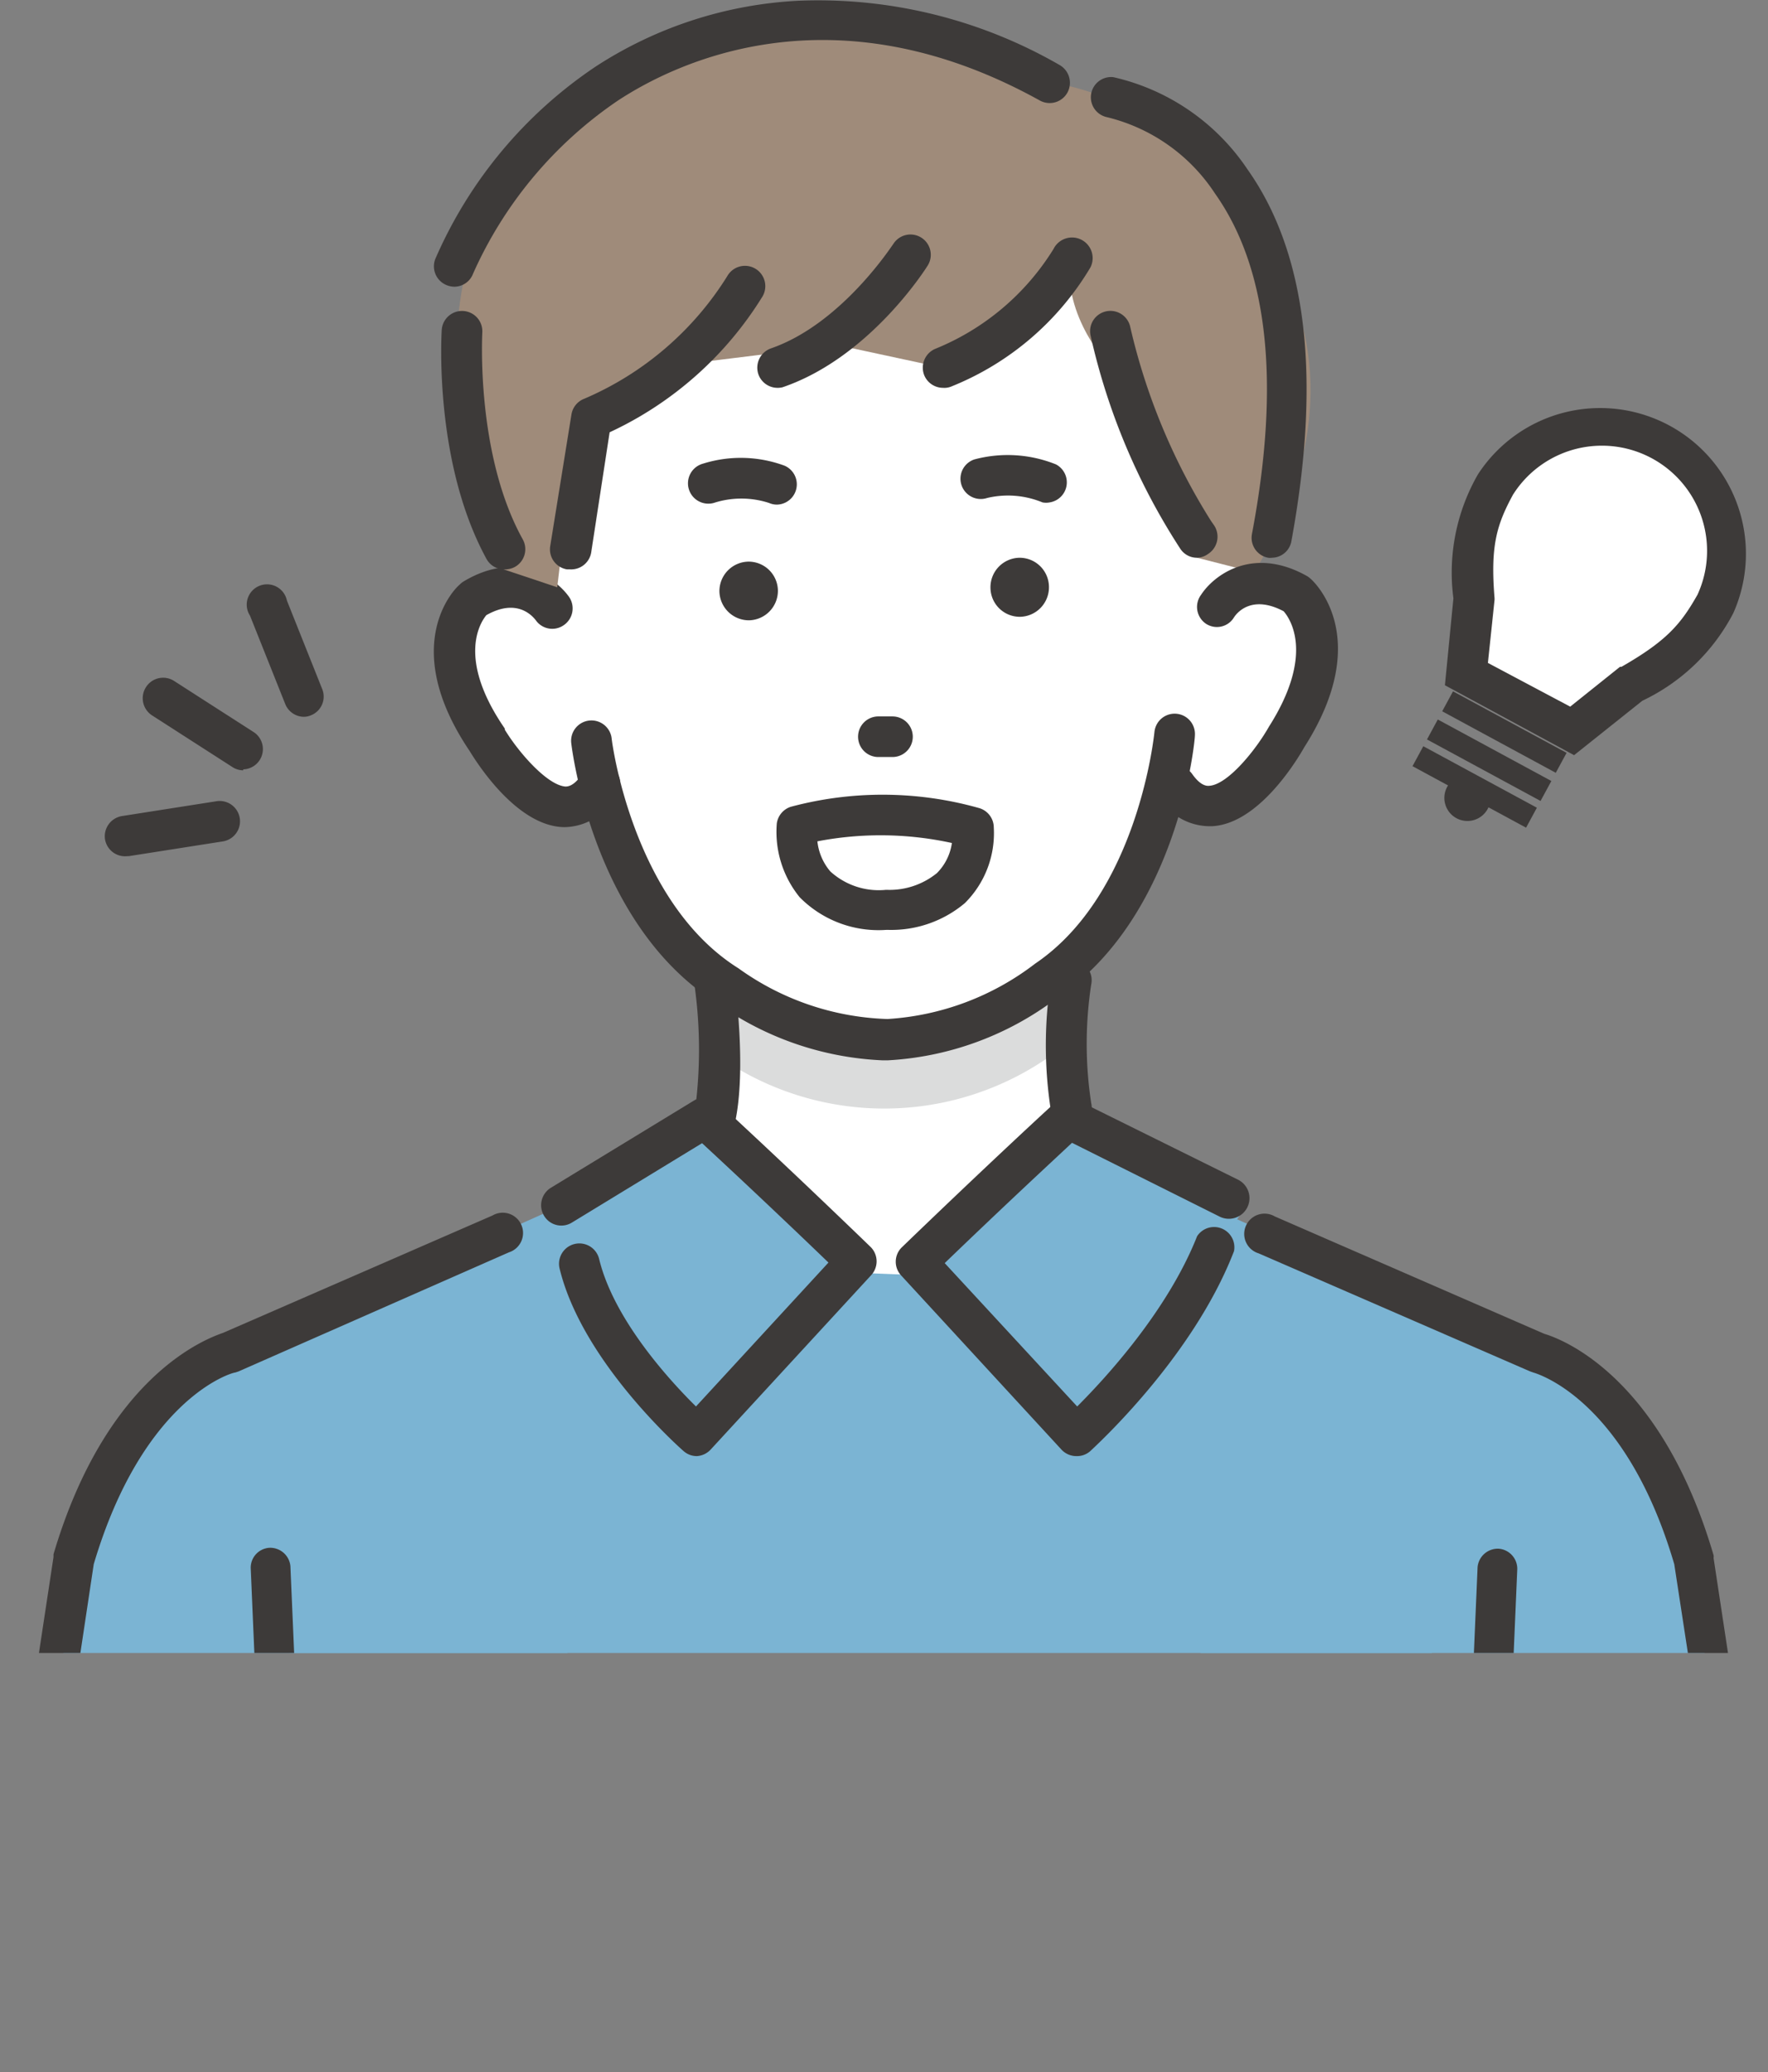 <svg xmlns="http://www.w3.org/2000/svg" xmlns:xlink="http://www.w3.org/1999/xlink" viewBox="0 0 95.82 112.3"><rect x="0" y="0" width="95.82" height="112.3" fill="#808080" stroke="none"/><defs><style>.cls-1{fill:none;}.cls-2{clip-path:url(#clip-path);}.cls-3{fill:#fff;}.cls-4{fill:#7bb4d3;}.cls-5{fill:#dbdcdc;}.cls-6{fill:#3d3a39;}.cls-7{fill:#9f8b7a;}</style><clipPath id="clip-path" transform="translate(-0.9 -2.77)"><rect class="cls-1" width="98.22" height="92.36"/></clipPath></defs><g id="Layer_2" data-name="Layer 2"><g id="レイヤー_1" data-name="レイヤー 1"><g class="cls-2"><path class="cls-3" d="M39.61,49.66s1.14,9.68,0,14l-7.3,4.25L51,81.91l14.9-12,.93-2.29-7.87-4.77a53.37,53.37,0,0,1,.77-10.35L47.29,48Z" transform="translate(-0.9 -2.77)"/><polygon class="cls-4" points="77.92 107.59 77.52 84.67 63.39 69.65 33.87 68.49 15.7 83.01 15.67 105.94 77.92 107.59"/><path class="cls-4" d="M34.16,66.85,13.82,75.94S6.61,79.58,5.4,85.79L.9,113.48l10.6,1.6,15.36-2.35L36.45,72Z" transform="translate(-0.9 -2.77)"/><path class="cls-3" d="M71.8,35.85a3.85,3.85,0,0,0-5-.87l-.12-13.4-8.22-4.37-9.43.12-1.29,0-9.42.12-8.1,4.58.23,14s-2.7-2.59-4.74.06c0,0-2.66,5.82,5.16,11.08,0,0,2.12-.53,2.63-1.45,0,0,3.92,14.2,15.43,13.43,11.53.47,15.24-13.59,15.24-13.59.53.91,2.5,1.15,2.5,1.15C75.09,41.32,71.8,35.85,71.8,35.85Z" transform="translate(-0.9 -2.77)"/><path class="cls-3" d="M30.3,34.54S20.82,18,34.16,7.75c0,0,11.9-7.15,22.25-.89,0,0,16.51,2.83,14.83,18.4L68.43,35.61Z" transform="translate(-0.9 -2.77)"/><path class="cls-5" d="M39.61,56s11.66,6.13,18.31-.74l0,4.68a15.66,15.66,0,0,1-17.48.48Z" transform="translate(-0.9 -2.77)"/><path class="cls-6" d="M48.75,60.24a16.71,16.71,0,0,1-9.13-3.19c-6.56-4.23-7.71-13.59-7.76-14a1.1,1.1,0,0,1,2.19-.26c0,.09,1.09,8.76,6.79,12.41l.08.05A14.57,14.57,0,0,0,49,58a14.59,14.59,0,0,0,8-3L57,55c5.61-3.79,6.46-12.49,6.47-12.58a1.1,1.1,0,0,1,2.19.2c0,.4-.94,9.78-7.39,14.18A16.64,16.64,0,0,1,49,60.24Z" transform="translate(-0.9 -2.77)"/><path class="cls-6" d="M57.79,30A1.07,1.07,0,0,1,57.4,30a4.9,4.9,0,0,0-3-.24,1.1,1.1,0,1,1-.69-2.09,7,7,0,0,1,4.42.27A1.1,1.1,0,0,1,57.79,30Z" transform="translate(-0.9 -2.77)"/><path class="cls-6" d="M43,30.12a1.06,1.06,0,0,1-.42-.09,4.85,4.85,0,0,0-3,0A1.1,1.1,0,1,1,39,27.9a6.84,6.84,0,0,1,4.42.11A1.1,1.1,0,0,1,43,30.12Z" transform="translate(-0.9 -2.77)"/><path class="cls-6" d="M56.19,36.2h0a1.59,1.59,0,0,1-1.61-1.57h0A1.6,1.6,0,0,1,56.15,33h0a1.59,1.59,0,0,1,1.6,1.57h0A1.6,1.6,0,0,1,56.19,36.2Z" transform="translate(-0.9 -2.77)"/><path class="cls-6" d="M41.5,36.39h0a1.6,1.6,0,0,1-1.61-1.57h0a1.6,1.6,0,0,1,1.57-1.61h0a1.59,1.59,0,0,1,1.6,1.57h0A1.6,1.6,0,0,1,41.5,36.39Z" transform="translate(-0.9 -2.77)"/><path class="cls-6" d="M49.2,43.8h0l-.73,0a1.1,1.1,0,1,1,.07-2.2l.73,0a1.1,1.1,0,0,1,0,2.2Z" transform="translate(-0.9 -2.77)"/><path class="cls-6" d="M39.61,64.48l-.25,0a1.1,1.1,0,0,1-.82-1.32,25.26,25.26,0,0,0,0-7,1.1,1.1,0,0,1,.94-1.24,1.09,1.09,0,0,1,1.24.94c0,.19.67,4.88,0,7.82A1.09,1.09,0,0,1,39.61,64.48Z" transform="translate(-0.9 -2.77)"/><path class="cls-6" d="M58.94,63.91a1.1,1.1,0,0,1-1.07-.85,23,23,0,0,1,0-7.27,1.1,1.1,0,1,1,2.17.34,21.25,21.25,0,0,0,0,6.43,1.1,1.1,0,0,1-.82,1.32A1.07,1.07,0,0,1,58.94,63.91Z" transform="translate(-0.9 -2.77)"/><path class="cls-6" d="M31.52,47.6h-.08c-2.51-.07-4.64-3.39-5.09-4.13-3.93-5.83-.69-8.91-.55-9A1.09,1.09,0,0,1,26,34.3c2.87-1.74,5-.22,5.74.82a1.1,1.1,0,0,1-.28,1.53,1.09,1.09,0,0,1-1.52-.26c-.23-.3-1.07-1.19-2.68-.28-.3.36-1.64,2.32,1,6.15l0,.06c.74,1.22,2.29,3,3.28,3.08.11,0,.45,0,.89-.65A1.1,1.1,0,1,1,34.21,46,3.2,3.2,0,0,1,31.52,47.6Z" transform="translate(-0.9 -2.77)"/><path class="cls-6" d="M3.89,95H3.72a1.1,1.1,0,0,1-.92-1.25l1-6.59,0-.15c2.88-9.73,8.31-11.69,9.19-12l14.6-6.36a1.1,1.1,0,1,1,.88,2L13.83,77.1l-.18.06c-.19,0-5,1.4-7.67,10.39L5,94.07A1.1,1.1,0,0,1,3.89,95Z" transform="translate(-0.9 -2.77)"/><path class="cls-6" d="M16.28,105a1.1,1.1,0,0,1-1.1-1.06L14.49,87.8a1.08,1.08,0,0,1,1-1.14,1.1,1.1,0,0,1,1.15,1l.69,16.12A1.11,1.11,0,0,1,16.32,105Z" transform="translate(-0.9 -2.77)"/><path class="cls-4" d="M63.46,66.85,83.8,75.94s7.2,3.64,8.42,9.85l4.5,27.69-10.61,1.6-15.35-2.35L61.17,72Z" transform="translate(-0.9 -2.77)"/><path class="cls-6" d="M93.72,95a1.1,1.1,0,0,1-1.08-.93l-1-6.52C89,78.56,84.16,77.21,84,77.16l-.17-.06L69.11,70.7a1.1,1.1,0,1,1,.88-2l14.6,6.36c.88.26,6.31,2.22,9.18,12a.4.4,0,0,1,0,.15l1,6.59A1.1,1.1,0,0,1,93.89,95Z" transform="translate(-0.9 -2.77)"/><path class="cls-6" d="M81.23,107.55h0a1.11,1.11,0,0,1-1.05-1.15l.8-18.69a1.1,1.1,0,0,1,1.15-1,1.09,1.09,0,0,1,1,1.14l-.8,18.7A1.1,1.1,0,0,1,81.23,107.55Z" transform="translate(-0.9 -2.77)"/><path class="cls-4" d="M39.09,63.38s3.38,3.09,8.25,7.8l-8.67,9.41a32.78,32.78,0,0,1-3.9-4.8L31.8,72l4.07-7.71Z" transform="translate(-0.9 -2.77)"/><path class="cls-6" d="M38.67,81.69a1.08,1.08,0,0,1-.72-.27c-.23-.2-5.5-4.87-6.72-9.89A1.1,1.1,0,1,1,33.37,71c.79,3.28,3.81,6.58,5.25,8l7.18-7.8c-3.24-3.12-5.75-5.45-6.85-6.47l-7.05,4.3a1.09,1.09,0,0,1-1.51-.36,1.11,1.11,0,0,1,.36-1.52l7.76-4.73a1.1,1.1,0,0,1,1.32.13s3.45,3.16,8.27,7.82a1.1,1.1,0,0,1,0,1.53l-8.67,9.42A1.11,1.11,0,0,1,38.67,81.69Z" transform="translate(-0.9 -2.77)"/><path class="cls-4" d="M58.82,63.38s-3.38,3.09-8.25,7.8l8.67,9.41a32.78,32.78,0,0,0,3.9-4.8l5.31-7.66L62,64.27Z" transform="translate(-0.9 -2.77)"/><path class="cls-6" d="M59.24,81.69a1.1,1.1,0,0,1-.81-.35l-8.67-9.42a1.09,1.09,0,0,1,0-1.53c4.83-4.66,8.24-7.79,8.28-7.82a1.09,1.09,0,0,1,1.23-.18L68,66.71a1.1,1.1,0,0,1-1,2l-8-4c-1.07,1-3.61,3.35-6.9,6.52L59.28,79c1.53-1.53,4.9-5.18,6.5-9.23a1.1,1.1,0,0,1,2,.81C65.54,76.39,60.2,81.21,60,81.41A1.08,1.08,0,0,1,59.24,81.69Z" transform="translate(-0.9 -2.77)"/><path class="cls-7" d="M58.94,16.76s-1,3.7-7,5.93l-5.62-1.21-9.81,1.21-4.23,2-1.18,9.91-3.29-1.1s-6.24-15.47,2.4-23c0,0,11.1-12.16,27.55-3.28,0,0,4,.54,5.65,2.67,0,0,14.71,8.4,5.47,23.9L65.78,33,61.09,22.69S58.41,19.87,58.94,16.76Z" transform="translate(-0.9 -2.77)"/><path class="cls-6" d="M52,23.79a1.1,1.1,0,0,1-1-.66,1.11,1.11,0,0,1,.58-1.45A13.49,13.49,0,0,0,58,16.26a1.1,1.1,0,0,1,2,1,15.48,15.48,0,0,1-7.52,6.45A1,1,0,0,1,52,23.79Z" transform="translate(-0.9 -2.77)"/><path class="cls-6" d="M43,23.79a1.1,1.1,0,0,1-1-.74,1.11,1.11,0,0,1,.69-1.4C46.55,20.31,49.29,16,49.31,16a1.1,1.1,0,0,1,1.87,1.16c-.13.21-3.17,5-7.87,6.6A1.12,1.12,0,0,1,43,23.79Z" transform="translate(-0.9 -2.77)"/><path class="cls-6" d="M31.8,33.63h-.17a1.1,1.1,0,0,1-.91-1.26l1.15-7.13a1.1,1.1,0,0,1,.7-.86,17,17,0,0,0,7.75-6.65,1.1,1.1,0,0,1,1.91,1.1,19.26,19.26,0,0,1-8.29,7.37l-1,6.52A1.1,1.1,0,0,1,31.8,33.63Z" transform="translate(-0.9 -2.77)"/><path class="cls-6" d="M25.52,18.31a1.14,1.14,0,0,1-.4-.08,1.1,1.1,0,0,1-.63-1.42A24.08,24.08,0,0,1,33.18,6.38a22.18,22.18,0,0,1,11-3.57A26.19,26.19,0,0,1,58.32,6.29a1.11,1.11,0,0,1,.43,1.5,1.1,1.1,0,0,1-1.49.43C46.05,2,37.53,6.16,34.39,8.22a22.27,22.27,0,0,0-7.85,9.38A1.09,1.09,0,0,1,25.52,18.31Z" transform="translate(-0.9 -2.77)"/><path class="cls-6" d="M28.27,33.63a1.09,1.09,0,0,1-1-.56C24.43,27.88,24.82,21,24.84,20.66a1.1,1.1,0,0,1,2.2.13h0c0,.07-.37,6.59,2.19,11.21a1.1,1.1,0,0,1-.43,1.5A1.12,1.12,0,0,1,28.27,33.63Z" transform="translate(-0.9 -2.77)"/><path class="cls-6" d="M65.78,33a1.08,1.08,0,0,1-.92-.5l-.18-.28A35.34,35.34,0,0,1,60,20.93a1.1,1.1,0,0,1,2.16-.42A34,34,0,0,0,66.53,31l.18.26a1.11,1.11,0,0,1-.33,1.53A1.07,1.07,0,0,1,65.78,33Z" transform="translate(-0.9 -2.77)"/><path class="cls-6" d="M69.83,33a.65.65,0,0,1-.2,0,1.1,1.1,0,0,1-.88-1.28c1.55-8.17.89-14.38-2-18.46a9.74,9.74,0,0,0-5.86-4.14,1.1,1.1,0,0,1,.34-2.17,11.92,11.92,0,0,1,7.28,5c3.25,4.59,4,11.38,2.37,20.2A1.09,1.09,0,0,1,69.83,33Z" transform="translate(-0.9 -2.77)"/><path class="cls-6" d="M66.4,47.55A3.23,3.23,0,0,1,63.72,46a1.1,1.1,0,1,1,1.8-1.27c.46.65.8.64.91.63,1-.05,2.53-1.94,3.24-3.2l0,0c2.5-3.93,1.14-5.87.8-6.26-1.66-.88-2.49,0-2.71.36a1.08,1.08,0,0,1-1.51.31A1.1,1.1,0,0,1,66,35c.7-1.07,2.81-2.66,5.75-1a1.09,1.09,0,0,1,.17.13c.15.12,3.48,3.15-.32,9.12-.43.76-2.49,4.16-5,4.3Z" transform="translate(-0.9 -2.77)"/><path class="cls-6" d="M49.08,53.17h-.16a6,6,0,0,1-4.68-1.77,5.61,5.61,0,0,1-1.24-4,1.11,1.11,0,0,1,.75-.9,19.24,19.24,0,0,1,10.19.06,1.1,1.1,0,0,1,.82,1.06,5.34,5.34,0,0,1-1.57,4.1A6.18,6.18,0,0,1,49.08,53.17ZM49,51H49a4.07,4.07,0,0,0,2.68-.91,2.88,2.88,0,0,0,.81-1.63,18.09,18.09,0,0,0-7.29-.09A3,3,0,0,0,45.9,50a3.89,3.89,0,0,0,3,1Z" transform="translate(-0.9 -2.77)"/><path class="cls-3" d="M91,26.46A6.61,6.61,0,0,0,81.92,29a9.65,9.65,0,0,0-1.15,6.21l-.39,4.07,2.86,1.55,2.86,1.55,3.19-2.56a9.63,9.63,0,0,0,4.58-4.35A6.61,6.61,0,0,0,91,26.46Z" transform="translate(-0.9 -2.77)"/><path class="cls-6" d="M86.21,43.7l-7-3.79.46-4.71A10.69,10.69,0,0,1,81,28.48,7.9,7.9,0,0,1,94.84,36a10.73,10.73,0,0,1-4.93,4.75Zm-4.67-5L86,41.07l2.7-2.16.08,0C91.24,37.5,92,36.59,92.9,35a5.7,5.7,0,0,0-10-5.42c-.89,1.64-1.23,2.78-1,5.61v.09Z" transform="translate(-0.9 -2.77)"/><rect class="cls-6" x="78.93" y="41.84" width="7" height="1.23" transform="translate(29.27 -36.91) rotate(28.44)"/><rect class="cls-6" x="78.11" y="43.36" width="7" height="1.23" transform="translate(29.89 -36.33) rotate(28.44)"/><rect class="cls-6" x="77.32" y="44.81" width="7" height="1.23" transform="translate(30.49 -35.78) rotate(28.44)"/><path class="cls-6" d="M81.53,46.61a1.25,1.25,0,1,1-.5-1.69A1.24,1.24,0,0,1,81.53,46.61Z" transform="translate(-0.9 -2.77)"/><path class="cls-6" d="M17.36,41.62a1.1,1.1,0,0,1-1-.69l-1.91-4.79a1.1,1.1,0,1,1,2-.82l1.91,4.79a1.09,1.09,0,0,1-.61,1.43A1,1,0,0,1,17.36,41.62Z" transform="translate(-0.9 -2.77)"/><path class="cls-6" d="M14.08,44.52a1.07,1.07,0,0,1-.59-.18L9.15,41.55A1.11,1.11,0,0,1,8.82,40a1.1,1.1,0,0,1,1.52-.32l4.34,2.79a1.1,1.1,0,0,1-.6,2Z" transform="translate(-0.9 -2.77)"/><path class="cls-6" d="M7.68,49.18a1.1,1.1,0,0,1-1.09-.93A1.11,1.11,0,0,1,7.51,47l5.1-.8A1.1,1.1,0,0,1,13,48.37l-5.1.8Z" transform="translate(-0.9 -2.77)"/></g></g></g></svg>